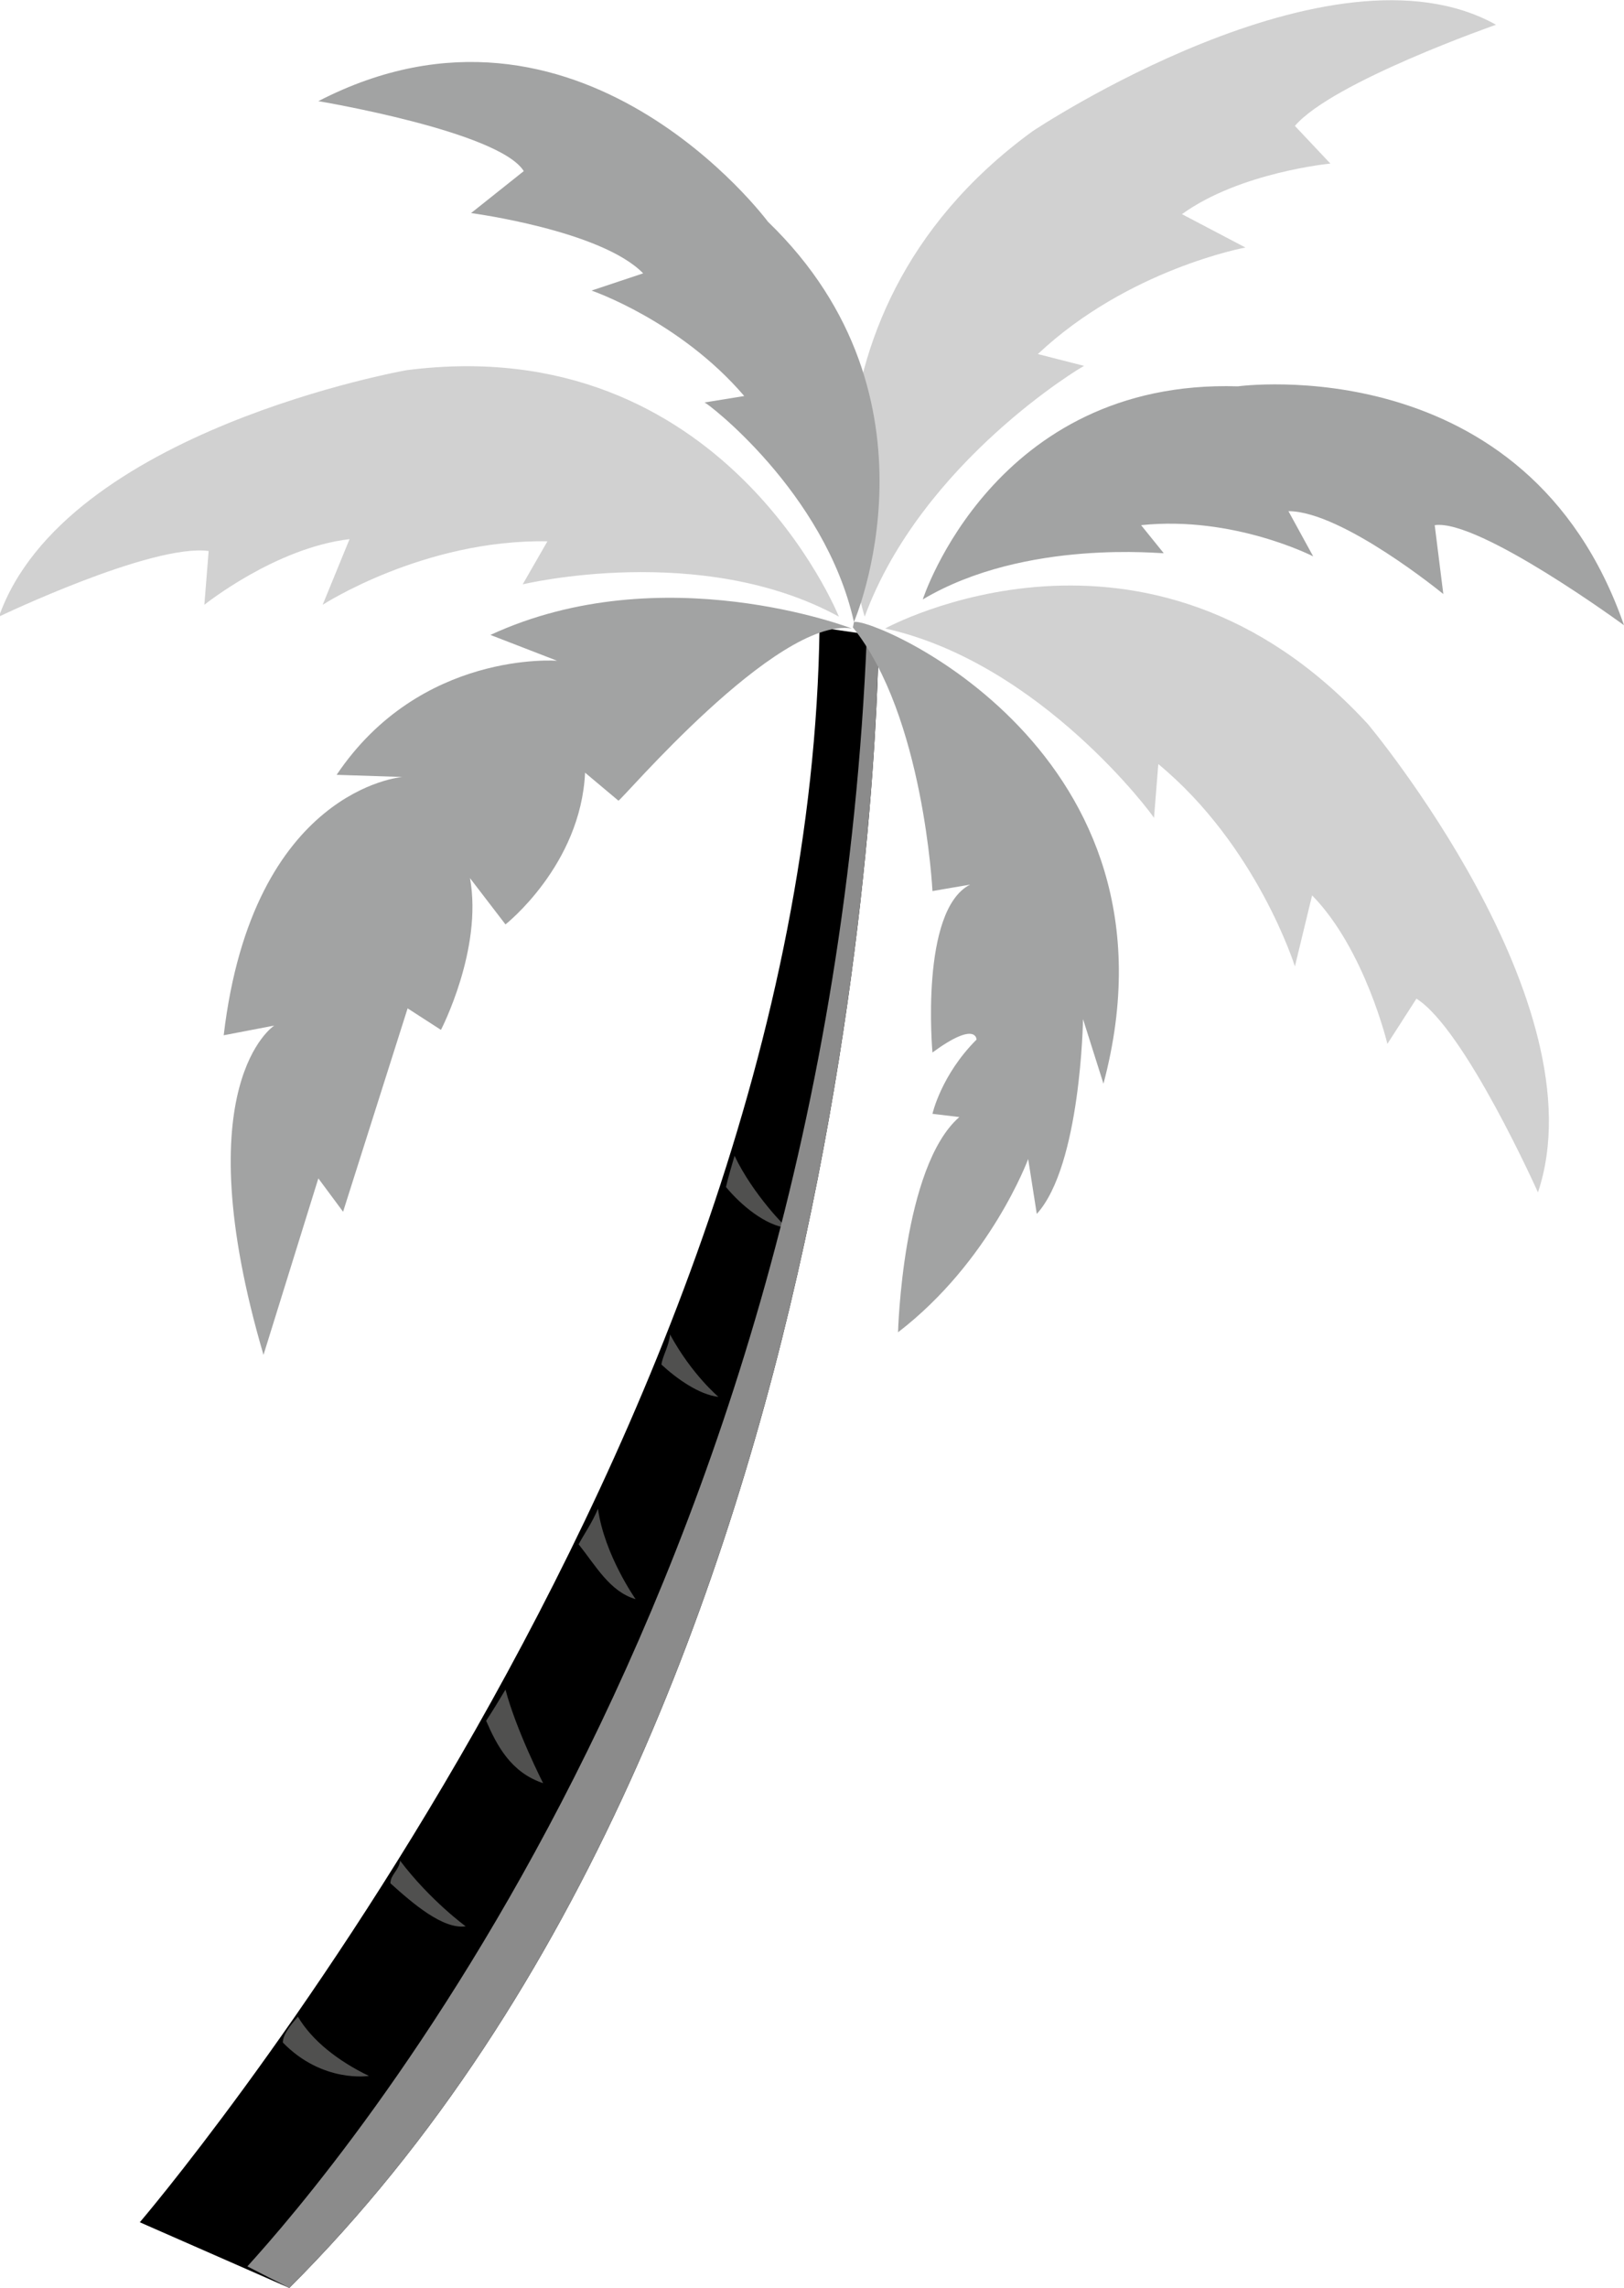 <?xml version="1.0" encoding="utf-8"?>
<!-- Generator: Adobe Illustrator 22.1.0, SVG Export Plug-In . SVG Version: 6.00 Build 0)  -->
<!DOCTYPE svg PUBLIC "-//W3C//DTD SVG 1.1//EN" "http://www.w3.org/Graphics/SVG/1.1/DTD/svg11.dtd">
<svg version="1.1" xmlns="http://www.w3.org/2000/svg" xmlns:xlink="http://www.w3.org/1999/xlink" x="0px" y="0px"
	 viewBox="0 0 151 212.6" enable-background="new 0 0 151 212.6" xml:space="preserve">
<g id="farbig">
</g>
<g id="SW">
	<g>
		<path fill-rule="evenodd" clip-rule="evenodd" d="M26.9,212.6l-13.9-6.1c0,0,62.2-72.7,63.2-148.2l5.5,0.8
			C81.7,59.1,81.6,158.1,26.9,212.6z"/>
		<path fill-rule="evenodd" clip-rule="evenodd" fill="#50504F" d="M68.3,107.4c-0.2,0.7-0.6,2-0.8,2.9c1.4,1.7,3.7,3.6,5.7,3.8
			C73.2,114.2,70,111,68.3,107.4z M61.5,126.8c1.4,1.3,3.5,2.8,5.3,3c0,0-2.5-2.1-4.5-5.8C62.2,125.1,61.6,126,61.5,126.8z
			 M55.6,140.2c-0.6,1.4-1.2,2.2-1.8,3.3c1.6,2,2.9,4.4,5.3,5.1C59.1,148.6,56.2,144.5,55.6,140.2z M26.3,189.8c3.7,3.8,8,3.1,8,3.1
			c-2.9-1.4-5.3-3.3-6.6-5.5C26.9,188.3,26.3,189.1,26.3,189.8z M47,157c-0.6,1-1.2,2-1.8,2.9c1,2.3,2.3,4.8,5.3,5.8
			C50.5,165.7,48,160.8,47,157z M36.3,175c2.1,1.9,4.9,4.3,7,4c0,0-3.3-2.4-6.1-6.1C37.1,173.8,36.3,174.2,36.3,175z"/>
		<path fill-rule="evenodd" clip-rule="evenodd" fill="#8B8B8B" d="M80.6,59.1C76.9,148.6,31,201.8,23,210.6l3.9,2
			C81.6,158.1,81.7,59.1,81.7,59.1H80.6z"/>
		<g>
			<g>
				<path fill-rule="evenodd" clip-rule="evenodd" fill="#D1D1D1" d="M78,57.3c0,0-10.7-26.7-40.2-22.9c0,0-31.8,5.6-37.9,22.9
					c0,0,14.2-6.8,19.5-6.1l-0.4,5c0,0,6.6-5.3,13.5-6.1L30,56.2c0,0,9.4-6.1,20.9-5.9l-2.3,4C48.6,54.3,65.2,50.3,78,57.3z"/>
				<path fill-rule="evenodd" clip-rule="evenodd" fill="#D1D1D1" d="M82.3,58.4c0,0,24.4-13.4,44.9,8.9c0,0,21.7,25.9,15.8,43.5
					c0,0-6.8-15.2-11.3-18L129,97c0,0-2.1-8.8-7-13.8l-1.6,6.6c0,0-3.5-11.2-12.7-18.8l-0.4,5C107.3,75.9,96.8,61.6,82.3,58.4z"/>
				<path fill-rule="evenodd" clip-rule="evenodd" fill="#D1D1D1" d="M80.4,57.3c0,0-8.8-27.3,15.6-45.1c0,0,27.7-18.5,43.1-9.9
					c0,0-15.2,5.3-18.7,9.4l3.3,3.5c0,0-8.4,0.8-13.8,4.7l5.9,3.1c0,0-10.9,2-19.3,9.9l4.3,1.1C100.7,34,85.7,42.9,80.4,57.3z"/>
			</g>
			<g>
				<path fill-rule="evenodd" clip-rule="evenodd" fill="#A2A3A3" d="M79.2,58.4c0,0-17.6-6.8-33.6,0.6l6.2,2.4
					c0,0-12.7-1-20.5,10.6l6.1,0.2c0,0-13.9,1.1-16.6,24l4.7-0.9c0,0-8.4,5.4-1,30.6l5.1-16.4l2.3,3.1l6-18.9l3.1,2
					c0,0,3.9-7.5,2.7-14.1l3.3,4.3c0,0,7-5.5,7.4-14.1l3.1,2.6C57.7,74.5,72.2,57.3,79.2,58.4z"/>
				<path fill-rule="evenodd" clip-rule="evenodd" fill="#A2A3A3" d="M79.4,57.8c0,0,9-20.8-8-37.2c0,0-17.6-23.7-41.8-11.2
					c0,0,16.8,2.8,19.1,6.5l-4.9,3.9c0,0,12.1,1.6,16,5.6L55,27c0,0,8.2,2.8,14.2,9.8l-3.7,0.6C65.6,37.3,76.7,45.7,79.4,57.8z"/>
				<path fill-rule="evenodd" clip-rule="evenodd" fill="#A2A3A3" d="M85.8,55.7c0,0,6.6-20.5,29.3-19.8c0,0,26.9-3.7,35.9,22.2
					c0,0-13.5-9.9-17.6-9.3l0.8,6.4c0,0-9.4-7.7-14.4-7.7l2.3,4.2c0,0-7.4-3.8-16-2.9l2.1,2.6C108.3,51.5,95.4,50,85.8,55.7z"/>
				<path fill-rule="evenodd" clip-rule="evenodd" fill="#A2A3A3" d="M79.4,57.8c1.8-0.5,31.4,12.1,23.2,42.9l-1.9-6
					c0,0-0.2,13.6-4.3,18.1l-0.8-5.1c0,0-3.5,9.5-12.1,16.1c0,0,0.4-15.4,5.7-20l-2.5-0.3c0,0,0.8-3.6,4.1-6.9c0,0,0-1.8-4.1,1.2
					c0,0-1.2-13.2,3.5-15.6l-3.5,0.6c0,0-0.8-16.3-7.4-24.5"/>
			</g>
		</g>
	</g>
</g>
</svg>
